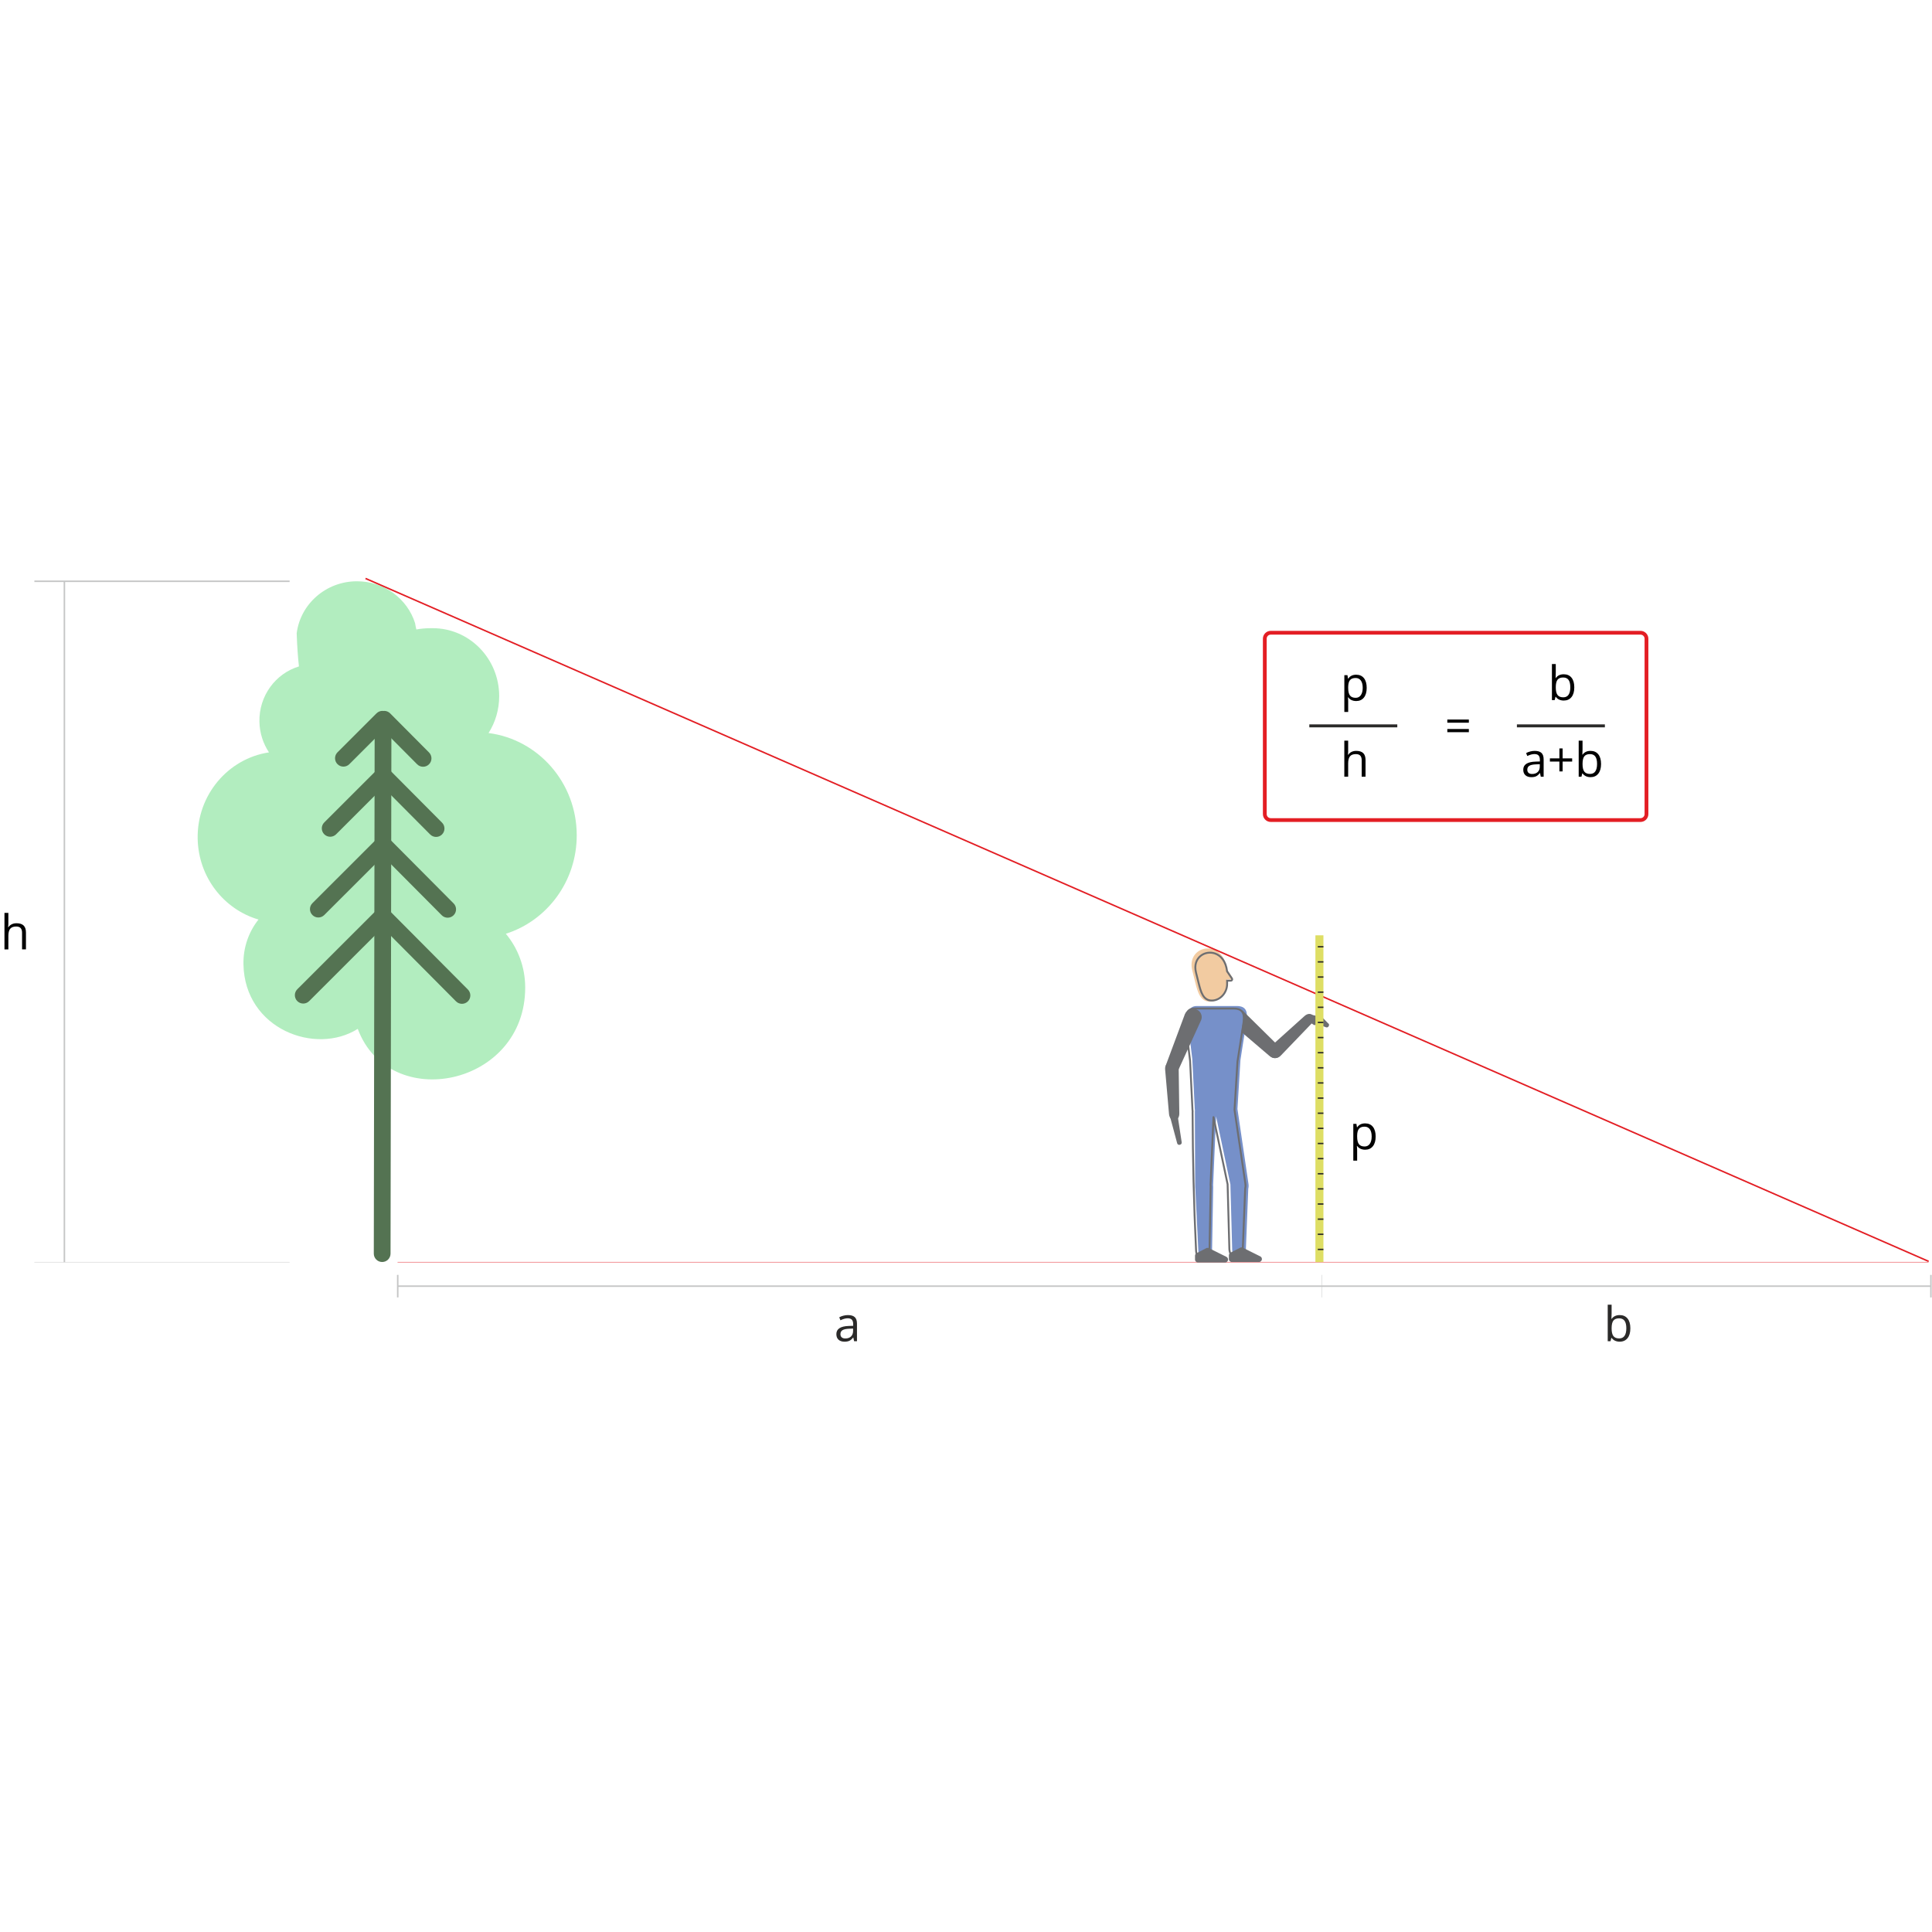 <?xml version="1.0" encoding="UTF-8" standalone="no"?>
<!-- Generator: Adobe Illustrator 19.1.0, SVG Export Plug-In . SVG Version: 6.00 Build 0) -->

<svg
   version="1.1"
   id="Warstwa_1"
   x="0px"
   y="0px"
   viewBox="0 0 2880 2880"
   style="enable-background:new 0 0 2880 2880;"
   xml:space="preserve"
   sodipodi:docname="2UrNvoVQ8vvrPE0oXQOJosUmmQ82AecL.svg"
   inkscape:version="1.2.2 (732a01da63, 2022-12-09)"
   xmlns:inkscape="http://www.inkscape.org/namespaces/inkscape"
   xmlns:sodipodi="http://sodipodi.sourceforge.net/DTD/sodipodi-0.dtd"
   xmlns="http://www.w3.org/2000/svg"
   xmlns:svg="http://www.w3.org/2000/svg"><defs
   id="defs151" /><sodipodi:namedview
   id="namedview149"
   pagecolor="#ffffff"
   bordercolor="#111111"
   borderopacity="1"
   inkscape:showpageshadow="0"
   inkscape:pageopacity="0"
   inkscape:pagecheckerboard="1"
   inkscape:deskcolor="#d1d1d1"
   showgrid="false"
   inkscape:zoom="0.28784722"
   inkscape:cx="1129.0712"
   inkscape:cy="1532.0627"
   inkscape:window-width="1920"
   inkscape:window-height="1009"
   inkscape:window-x="-8"
   inkscape:window-y="-8"
   inkscape:window-maximized="1"
   inkscape:current-layer="Warstwa_1" /> <style
   type="text/css"
   id="style2"> .st0{fill:#B2EDBF;} .st1{fill:#547352;} .st2{fill:#C5C6C6;} .st3{fill:none;stroke:#C5C6C6;stroke-width:0.567;stroke-miterlimit:22.926;} .st4{fill:none;stroke:#E31E24;stroke-width:0.567;stroke-miterlimit:22.926;} .st5{fill:#F2CBA1;} .st6{fill:#7690C9;} .st7{fill:#6D6E71;} .st8{fill:#E31E24;} .st9{fill:#DEDE64;} .st10{fill:#2B2A29;} </style> <g
   id="g26"> <path
   class="st0"
   d="M294.664,1250.322c1.127,57.505,39.25,105.404,90.677,120.406 c-14.45,18.202-22.924,41.524-22.431,66.807 c1.893,96.701,107.678,135.967,170.39,96.162 c47.319,126.615,250.158,85.442,249.609-62.048 c-0.114-30.416-10.958-58.224-28.843-79.707 c61.422-19.482,105.921-78.146,105.665-147.326 c-0.29-78.137-57.573-142.431-131.441-151.887 c10.095-15.94,15.931-34.951,15.855-55.36 c-0.21-55.948-44.737-101.14-99.459-100.934 c-0.556-0.001-1.112,0.013-1.669,0.026c-0.552-0.012-1.099-0.018-1.658-0.016l0,0 c-7.061,0.027-13.98,0.674-20.71,1.885c-0.746-2.927-1.399-6.082-1.927-9.511 c-11.49-36.225-46.087-62.468-86.886-62.318 c-46.084,0.172-84.001,33.955-89.578,77.519c0.698,20.576,1.956,36.718,3.377,49.424 c-34.684,10.474-59.672,43.619-58.913,82.386 c0.331,16.965,5.551,32.653,14.249,45.707 C339.76,1130.825,293.393,1185.373,294.664,1250.322z"
   id="path4" /> <g
   id="g24"> <path
   class="st1"
   d="M582.17,1868.79c-0.012,6.891-5.608,12.468-12.499,12.457 c-6.891-0.012-12.468-5.607-12.457-12.499l1.298-785.551 c0.012-6.889,5.608-12.469,12.499-12.458c6.891,0.012,12.469,5.609,12.458,12.5 L582.17,1868.79z"
   id="path6" /> <path
   class="st1"
   d="M483.381,1364.016c-4.872,4.883-12.784,4.891-17.668,0.018 c-4.883-4.872-4.889-12.784-0.018-17.667l94.409-94.324 c4.87-4.883,12.783-4.889,17.667-0.018c4.883,4.872,4.889,12.784,0.018,17.667 L483.381,1364.016z"
   id="path8" /> <path
   class="st1"
   d="M676.203,1346.717c4.854,4.899,4.823,12.811-0.077,17.667 c-4.899,4.854-12.811,4.822-17.668-0.077l-94.097-94.636 c-4.856-4.899-4.823-12.812,0.076-17.667c4.901-4.856,12.812-4.822,17.667,0.077 L676.203,1346.717z"
   id="path10" /> <path
   class="st1"
   d="M460.866,1492.315c-4.87,4.883-12.784,4.891-17.667,0.019 c-4.883-4.871-4.889-12.785-0.018-17.668l115.866-115.761 c4.871-4.883,12.785-4.889,17.667-0.018c4.883,4.872,4.89,12.784,0.018,17.667 L460.866,1492.315z"
   id="path12" /> <path
   class="st1"
   d="M697.5,1475.088c4.856,4.898,4.822,12.811-0.076,17.667 c-4.899,4.854-12.811,4.822-17.667-0.078l-115.482-116.145 c-4.854-4.899-4.821-12.811,0.078-17.667c4.899-4.854,12.811-4.822,17.665,0.077 L697.5,1475.088z"
   id="path14" /> <path
   class="st1"
   d="M501.045,1243.647c-4.872,4.883-12.784,4.89-17.667,0.018 c-4.883-4.871-4.891-12.784-0.018-17.667l77.305-77.234 c4.872-4.882,12.785-4.89,17.667-0.018c4.883,4.871,4.891,12.784,0.019,17.667 L501.045,1243.647z"
   id="path16" /> <path
   class="st1"
   d="M658.935,1226.289c4.854,4.899,4.822,12.811-0.077,17.667 c-4.899,4.856-12.812,4.822-17.667-0.077l-77.049-77.491 c-4.856-4.899-4.822-12.811,0.077-17.667c4.899-4.856,12.811-4.821,17.667,0.078 L658.935,1226.289z"
   id="path18" /> <path
   class="st1"
   d="M520.774,1139.122c-4.872,4.882-12.784,4.89-17.667,0.018 c-4.883-4.872-4.891-12.785-0.018-17.667l58.153-58.1 c4.872-4.883,12.785-4.889,17.668-0.018c4.882,4.872,4.889,12.784,0.018,17.668 L520.774,1139.122z"
   id="path20" /> <path
   class="st1"
   d="M639.552,1121.699c4.856,4.898,4.823,12.811-0.076,17.667 c-4.9,4.854-12.811,4.822-17.668-0.077l-57.958-58.29 c-4.856-4.899-4.823-12.812,0.077-17.668c4.899-4.856,12.811-4.822,17.667,0.077 L639.552,1121.699z"
   id="path22" /> </g> </g> <rect
   x="94.86"
   y="866.308"
   class="st2"
   width="2.256"
   height="1015.132"
   id="rect28" /> <rect
   x="51.23"
   y="865.376"
   class="st2"
   width="380.508"
   height="2.256"
   id="rect30" /> <line
   class="st3"
   x1="51.23"
   y1="1881.438"
   x2="431.738"
   y2="1881.438"
   id="line32" /> <g
   id="g36"> <path
   d="M32.884,1415.233V1390.438c0-3.124-0.711-5.456-2.133-6.995 c-1.422-1.539-3.649-2.308-6.68-2.308c-4.034,0-6.977,1.096-8.831,3.288 c-1.854,2.192-2.78,5.782-2.78,10.771v20.039H6.655v-54.417h5.805v16.472 c0,1.982-0.093,3.625-0.28,4.931h0.35c1.142-1.842,2.769-3.293,4.879-4.354 c2.11-1.061,4.517-1.591,7.222-1.591c4.687,0,8.201,1.113,10.544,3.34 c2.343,2.227,3.515,5.765,3.515,10.614v25.005H32.884z"
   id="path34" /> </g> <line
   class="st4"
   x1="592.634"
   y1="1881.438"
   x2="2874.792"
   y2="1881.438"
   id="line38" /> <g
   id="g68"> <path
   class="st5"
   d="M1828.733,1444.738l8.02,11.881 c0.489,0.725,0.536,1.6,0.124,2.371c-0.41,0.771-1.161,1.222-2.034,1.221 l-6.04-0.002v5.595c0,14.164-11.285,27.278-25.449,27.278l0,0 c-14.166,0-18.053-14.45-21.487-28.191l-4.572-18.288 C1767.856,1408.845,1823.358,1398.069,1828.733,1444.738z"
   id="path40" /> <path
   class="st6"
   d="M1860.784,1771.899l-3.611,91.541 c-0.686,17.411-19.528,17.332-20.34,0.388l-2.647-96.959 c-0.009-0.339-0.007-0.676,0.006-1.01l-21.409-101.821l-4.424,102.718 c0.115,0.821,0.168,1.666,0.152,2.526l-1.747,96.979 c-0.654,16.952-19.495,17.205-20.342-0.199l-4.609-94.527 c-0.087-0.684-0.146-1.389-0.166-2.124l-0.497-111.984 c-0.021-0.773,0.016-1.531,0.106-2.272c-0.138-0.746-0.232-1.573-0.277-2.487 l-3.626-73.885l-6.927-56.455c-1.244-10.146,0.823-22.684,13.628-22.684h59.332 c16.212,0,16.529,10.931,14.493,24.008l-8.78,56.417l-4.461,73.015l16.387,111.344 C1861.477,1767.209,1861.347,1769.709,1860.784,1771.899z"
   id="path42" /> <g
   id="g50"> <path
   class="st7"
   d="M1850.494,1538.321l41.775,35.643 c11.233,9.682,24.696-3.937,14.37-14.037l-55.753-54.956 c3.401,4.33,3.036,11.325,1.827,19.09L1850.494,1538.321z"
   id="path44" /> <path
   class="st7"
   d="M1909.117,1573.693l46.102-47.977 c9.128-9.5-1.348-19.69-10.761-10.984l-49.703,44.671 c-4.679,4.205-4.848,11.326-0.898,15.255l0,0 C1897.805,1578.588,1904.739,1578.218,1909.117,1573.693z"
   id="path46" /> <path
   class="st7"
   d="M1956.33,1512.971l14.543,3.244l8.529,8.808 c0.632,0.652,1.384,1.023,1.662,1.887c0.28,0.863,0.195,1.71-0.247,2.503 l-0.304,0.542c-0.748,1.339-2.31,1.939-3.763,1.446l-10.199-3.849l-7.681,0.497 l-6.809-4.506c-0.749-0.496-1.477-0.854-1.852-1.673 c-0.375-0.818-0.393-1.661-0.054-2.495l1.92-4.736 c0.337-0.83,0.935-1.42,1.77-1.748 C1954.679,1512.564,1955.518,1512.591,1956.33,1512.971z"
   id="path48" /> </g> <g
   id="g58"> <path
   class="st7"
   d="M1790.393,1520.946l-33.033,72.333 c-6.092,13.522-24.048,6.862-18.953-6.654l27.671-74.29 c2.474-6.642,11.167-9.89,17.397-7.624l0,0 C1789.704,1506.977,1793.304,1514.484,1790.393,1520.946z"
   id="path52" /> <path
   class="st7"
   d="M1757.056,1593.293l0.924,66.532 c0.183,13.172-14.429,13.465-15.362,0.677l-5.811-66.575 c-0.547-6.267,4.19-11.585,9.759-11.759l0,0 C1752.135,1581.994,1756.946,1586.998,1757.056,1593.293z"
   id="path54" /> <path
   class="st7"
   d="M1744.284,1665.065l10.518,39.253 c0.235,0.876,0.766,1.542,1.567,1.967c0.801,0.425,1.65,0.492,2.507,0.194 l0.586-0.203c1.45-0.502,2.315-1.934,2.085-3.452l-6.105-40.109 c-0.135-0.89-0.582-1.605-1.322-2.117c-0.74-0.512-1.567-0.678-2.447-0.491 l-5,1.06c-0.876,0.186-1.562,0.671-2.031,1.436 C1744.174,1663.369,1744.053,1664.2,1744.284,1665.065z"
   id="path56" /> </g> <path
   class="st7"
   d="M1828.017,1448.723l7.227,10.706c0.077,0.114,0.118,0.23,0.124,0.339 c0.005,0.115-0.023,0.235-0.084,0.352h-0.006 c-0.064,0.122-0.147,0.212-0.238,0.267c-0.099,0.06-0.22,0.091-0.353,0.091 l-5.443-0.002l-1.407-0.001v1.403v5.041c0,6.133-2.486,12.035-6.516,16.355 c-3.865,4.141-9.147,6.817-15.007,6.817c-5.784,0-9.486-2.976-12.098-7.365h-0.005 c-2.749-4.618-4.372-10.871-5.896-16.971l-4.119-16.479 c-2.663-10.653,0.695-18.747,6.544-23.366c2.731-2.155,6.01-3.564,9.474-4.133 c3.471-0.568,7.124-0.29,10.599,0.931c8.13,2.853,15.304,10.903,16.972,25.388 l0.039,0.344L1828.017,1448.723L1828.017,1448.723L1828.017,1448.723z M1837.575,1457.857 l-7.038-10.428c-1.889-15.516-9.81-24.216-18.799-27.372 c-3.927-1.378-8.054-1.693-11.974-1.051c-3.925,0.643-7.649,2.248-10.761,4.705 c-6.657,5.256-10.504,14.365-7.534,26.248l4.118,16.478 c1.57,6.281,3.247,12.729,6.214,17.716l-0.004,0.002 c3.103,5.215,7.536,8.751,14.516,8.751c6.683,0,12.688-3.031,17.063-7.72 c4.5-4.823,7.275-11.416,7.275-18.268v-3.638l4.036,0.002 c0.653,0,1.266-0.17,1.793-0.487c0.536-0.322,0.978-0.782,1.282-1.356 l-0.004-0.002c0.308-0.579,0.444-1.199,0.413-1.812 C1838.139,1459.002,1837.938,1458.396,1837.575,1457.857z"
   id="path60" /> <path
   class="st7"
   d="M1854.769,1771.409l-3.556,90.131 c-0.217,5.487-2.368,8.991-5.095,10.564c-1.103,0.637-2.302,0.958-3.498,0.964 c-1.192,0.006-2.392-0.304-3.501-0.926c-2.72-1.525-4.876-4.936-5.129-10.233 l-0.002-0.026l-2.604-95.406c-0.005-0.163-0.006-0.317-0.006-0.462 c0.001-0.131,0.005-0.282,0.01-0.451c0.004-0.115-0.006-0.228-0.028-0.336 h0.001l-21.079-100.252c-0.158-0.759-0.901-1.247-1.66-1.09 c-0.66,0.138-1.114,0.716-1.119,1.364l-4.353,101.087 c-0.004,0.086,0.001,0.17,0.012,0.253h-0.001 c0.052,0.372,0.09,0.749,0.113,1.13c0.023,0.395,0.033,0.778,0.026,1.143 l-1.719,95.458h-0.001c-0.204,5.295-2.329,8.725-5.034,10.275 c-1.104,0.633-2.301,0.955-3.491,0.959c-1.197,0.004-2.4-0.304-3.508-0.929 c-2.741-1.549-4.926-5.032-5.193-10.517 c-1.698-34.845-2.918-68.752-3.751-102.64 c-0.834-33.936-1.284-67.871-1.438-102.72l-0.001-0.033h0.001 c-0.009-0.333-0.006-0.671,0.011-1.014v-0.022 c0.015-0.306,0.045-0.64,0.088-0.997c0.021-0.176,0.008-0.349-0.034-0.511 c-0.052-0.293-0.098-0.616-0.137-0.969c-0.044-0.397-0.077-0.797-0.097-1.199 l-3.57-72.747c-0.002-0.035-0.004-0.07-0.009-0.104l0.004-0.001l-6.819-55.586 c-0.189-1.535-0.297-3.13-0.297-4.726c0-3.839,0.627-7.655,2.285-10.6 c1.578-2.802,4.146-4.832,8.092-5.317c0.609-0.074,1.255-0.113,1.94-0.113 h58.42c7.302,0,10.981,2.358,12.58,6.127c1.693,3.995,1.271,9.672,0.303,15.889 l-8.644,55.547c-0.007,0.045-0.011,0.089-0.014,0.132h-0.004l-4.392,71.891 c-0.006,0.097-0.002,0.193,0.011,0.285l-0.001,0.001l16.136,109.629 c0.004,0.03,0.01,0.059,0.016,0.087c0.195,1.224,0.267,2.383,0.232,3.473 c-0.037,1.158-0.194,2.241-0.452,3.247c-0.024,0.097-0.038,0.195-0.042,0.291 H1854.769L1854.769,1771.409L1854.769,1771.409z M1854.017,1861.65l3.551-89.993 c0.285-1.159,0.459-2.393,0.501-3.697c0.041-1.27-0.042-2.607-0.264-4.002 l-0.007-0.053l-16.116-109.492l4.382-71.697l8.631-55.46 c1.037-6.658,1.461-12.802-0.491-17.406c-2.047-4.831-6.506-7.854-15.164-7.854 h-58.42c-0.793,0-1.555,0.046-2.281,0.135c-4.962,0.609-8.203,3.182-10.203,6.736 c-1.922,3.412-2.649,7.706-2.649,11.974c0,1.708,0.116,3.418,0.319,5.067 l6.819,55.583l3.564,72.645c0.025,0.499,0.061,0.957,0.108,1.375 c0.038,0.349,0.089,0.697,0.149,1.041c-0.034,0.314-0.06,0.65-0.077,1.008 v0.01c-0.019,0.394-0.022,0.802-0.011,1.222l0,0 c0.154,34.881,0.604,68.826,1.438,102.743 c0.835,33.974,2.055,67.907,3.751,102.706c0.32,6.571,3.11,10.841,6.622,12.825 c1.541,0.87,3.218,1.3,4.894,1.293c1.682-0.007,3.354-0.449,4.876-1.321 c3.473-1.992,6.195-6.221,6.442-12.618l0,0v-0.028l1.72-95.485 c0.009-0.474,0-0.925-0.026-1.352c-0.025-0.413-0.064-0.822-0.118-1.226 l3.871-89.857l18.749,89.175c-0.002,0.111-0.004,0.231-0.005,0.359 c-0.001,0.187,0.001,0.368,0.006,0.538l2.604,95.413c0,0.028,0,0.057,0.001,0.085 c0.307,6.39,3.068,10.595,6.559,12.553c1.532,0.859,3.207,1.286,4.888,1.278 c1.677-0.009,3.351-0.454,4.883-1.337 C1851.009,1872.519,1853.758,1868.224,1854.017,1861.65z"
   id="path62" /> <path
   class="st7"
   d="M1836.304,1881.319h40.369c2.438,0,4.426-1.988,4.426-4.426v-0.064 c0-1.722-0.914-3.196-2.455-3.964l-26.028-12.936 c-1.3-0.646-2.7-0.637-3.992,0.026l-14.34,7.364 c-1.514,0.777-2.405,2.236-2.405,3.938v5.636 C1831.878,1879.33,1833.867,1881.319,1836.304,1881.319z"
   id="path64" /> <path
   class="st7"
   d="M1785.828,1882h40.369c2.438,0,4.427-1.988,4.427-4.427v-0.063 c0-1.723-0.915-3.197-2.457-3.964l-26.028-12.936 c-1.3-0.646-2.7-0.637-3.992,0.026l-14.341,7.365 c-1.514,0.777-2.403,2.235-2.403,3.937v5.636 C1781.403,1880.012,1783.392,1882,1785.828,1882z"
   id="path66" /> </g> <polygon
   class="st8"
   points="545.332,861.268 2875.476,1879.309 2874.578,1881.371 544.434,863.33 "
   id="polygon70" /> <rect
   x="592.632"
   y="1916.122"
   class="st2"
   width="2285.742"
   height="2.256"
   id="rect72" /> <rect
   x="1960.862"
   y="1394.253"
   class="st9"
   width="11.937"
   height="487.188"
   id="rect74" /> <rect
   x="1964.405"
   y="1410.289"
   class="st10"
   width="8.394"
   height="2.052"
   id="rect76" /> <rect
   x="1964.405"
   y="1432.847"
   class="st10"
   width="8.394"
   height="2.052"
   id="rect78" /> <rect
   x="1964.405"
   y="1455.406"
   class="st10"
   width="8.394"
   height="2.052"
   id="rect80" /> <rect
   x="1964.405"
   y="1477.964"
   class="st10"
   width="8.394"
   height="2.052"
   id="rect82" /> <rect
   x="1964.405"
   y="1500.523"
   class="st10"
   width="8.394"
   height="2.052"
   id="rect84" /> <rect
   x="1964.405"
   y="1523.082"
   class="st10"
   width="8.394"
   height="2.052"
   id="rect86" /> <rect
   x="1964.405"
   y="1545.64"
   class="st10"
   width="8.394"
   height="2.052"
   id="rect88" /> <rect
   x="1964.405"
   y="1568.199"
   class="st10"
   width="8.394"
   height="2.052"
   id="rect90" /> <rect
   x="1964.405"
   y="1590.757"
   class="st10"
   width="8.394"
   height="2.052"
   id="rect92" /> <rect
   x="1964.405"
   y="1613.315"
   class="st10"
   width="8.394"
   height="2.052"
   id="rect94" /> <rect
   x="1964.405"
   y="1635.874"
   class="st10"
   width="8.394"
   height="2.052"
   id="rect96" /> <rect
   x="1964.405"
   y="1658.432"
   class="st10"
   width="8.394"
   height="2.052"
   id="rect98" /> <rect
   x="1964.405"
   y="1680.991"
   class="st10"
   width="8.394"
   height="2.052"
   id="rect100" /> <rect
   x="1964.405"
   y="1703.55"
   class="st10"
   width="8.394"
   height="2.052"
   id="rect102" /> <rect
   x="1964.405"
   y="1726.108"
   class="st10"
   width="8.394"
   height="2.052"
   id="rect104" /> <rect
   x="1964.405"
   y="1748.667"
   class="st10"
   width="8.394"
   height="2.052"
   id="rect106" /> <rect
   x="1964.405"
   y="1771.225"
   class="st10"
   width="8.394"
   height="2.052"
   id="rect108" /> <rect
   x="1964.405"
   y="1793.784"
   class="st10"
   width="8.394"
   height="2.052"
   id="rect110" /> <rect
   x="1964.405"
   y="1816.342"
   class="st10"
   width="8.394"
   height="2.052"
   id="rect112" /> <rect
   x="1964.405"
   y="1838.901"
   class="st10"
   width="8.394"
   height="2.052"
   id="rect114" /> <rect
   x="1964.405"
   y="1861.459"
   class="st10"
   width="8.394"
   height="2.052"
   id="rect116" /> <rect
   x="591.748"
   y="1900.464"
   class="st2"
   width="2.256"
   height="33.573"
   id="rect118" /> <line
   class="st3"
   x1="1970.757"
   y1="1900.464"
   x2="1970.757"
   y2="1934.037"
   id="line120" /> <g
   id="g124"> <path
   class="st10"
   d="M1273.189,1999.322l-1.154-5.456h-0.28 c-1.912,2.402-3.818,4.028-5.718,4.879c-1.9,0.851-4.273,1.276-7.117,1.276 c-3.801,0-6.779-0.979-8.936-2.938c-2.157-1.958-3.235-4.744-3.235-8.358 c0-7.74,6.19-11.797,18.57-12.17l6.504-0.21v-2.378 c0-3.008-0.647-5.229-1.941-6.663c-1.294-1.434-3.363-2.15-6.208-2.15 c-3.194,0-6.808,0.979-10.841,2.938l-1.784-4.441 c1.889-1.025,3.958-1.83,6.208-2.413c2.25-0.582,4.505-0.874,6.768-0.874 c4.569,0,7.956,1.014,10.159,3.042c2.203,2.029,3.305,5.281,3.305,9.758v26.159 H1273.189z M1260.075,1995.23c3.614,0,6.453-0.99,8.516-2.973 c2.063-1.981,3.095-4.756,3.095-8.323v-3.462l-5.805,0.244 c-4.617,0.164-7.945,0.881-9.985,2.151c-2.041,1.271-3.06,3.247-3.06,5.928 c0,2.098,0.635,3.695,1.906,4.791 C1256.012,1994.683,1257.79,1995.23,1260.075,1995.23z"
   id="path122" /> </g> <rect
   x="2877.244"
   y="1900.464"
   class="st2"
   width="2.256"
   height="33.573"
   id="rect126" /> <g
   id="g130"> <path
   class="st10"
   d="M2414.436,1960.363c5.036,0,8.946,1.72,11.733,5.158 c2.785,3.439,4.179,8.306,4.179,14.601c0,6.296-1.405,11.187-4.214,14.671 c-2.81,3.486-6.709,5.229-11.698,5.229c-2.495,0-4.773-0.46-6.837-1.381 s-3.795-2.338-5.193-4.249h-0.42l-1.225,4.931h-4.161v-54.417h5.806V1958.125 c0,2.961-0.094,5.619-0.28,7.974h0.28 C2405.109,1962.275,2409.119,1960.363,2414.436,1960.363z M2413.596,1965.225 c-3.964,0-6.819,1.137-8.568,3.409c-1.748,2.273-2.622,6.103-2.622,11.488 s0.896,9.239,2.692,11.559c1.795,2.32,4.675,3.479,8.639,3.479 c3.566,0,6.225-1.299,7.974-3.899c1.748-2.599,2.622-6.335,2.622-11.208 c0-4.989-0.874-8.708-2.622-11.156 C2419.961,1966.448,2417.256,1965.225,2413.596,1965.225z"
   id="path128" /> </g> <path
   d="M2021.604,1045.027c-2.464,0-4.716-0.458-6.755-1.366 c-2.039-0.908-3.748-2.311-5.128-4.197h-0.413 c0.272,2.204,0.413,4.303,0.413,6.282v15.573h-5.73v-54.841h4.656l0.802,5.187 h0.272c1.473-2.075,3.183-3.572,5.14-4.492c1.957-0.918,4.208-1.391,6.743-1.391 c5.022,0,8.888,1.722,11.624,5.151c2.722,3.431,4.09,8.241,4.09,14.442 c0,6.213-1.392,11.047-4.162,14.488 C2030.375,1043.307,2026.531,1045.027,2021.604,1045.027L2021.604,1045.027z M2020.767,1010.663c-3.866,0-6.661,1.062-8.383,3.208 c-1.731,2.146-2.616,5.552-2.663,10.219v1.286c0,5.317,0.883,9.124,2.663,11.411 c1.769,2.287,4.61,3.43,8.524,3.43c3.278,0,5.836-1.32,7.686-3.972 c1.852-2.642,2.783-6.296,2.783-10.941c0-4.726-0.931-8.346-2.783-10.869 C2026.744,1011.913,2024.139,1010.663,2020.767,1010.663z"
   id="path132" /> <rect
   x="1951.778"
   y="1079.821"
   class="st10"
   width="131.147"
   height="4.42"
   id="rect134" /> <path
   d="M2029.856,1157.799v-24.486c0-3.087-0.708-5.387-2.11-6.907 c-1.402-1.522-3.596-2.275-6.591-2.275c-3.984,0-6.895,1.073-8.723,3.241 c-1.827,2.17-2.746,5.707-2.746,10.635v19.793h-5.73v-53.745h5.73v16.268 c0,1.956-0.095,3.584-0.272,4.868h0.342c1.131-1.815,2.734-3.254,4.822-4.291 c2.074-1.049,4.455-1.58,7.12-1.58c4.633,0,8.111,1.109,10.422,3.301 c2.31,2.204,3.465,5.694,3.465,10.48v24.698H2029.856z"
   id="path136" /> <path
   d="M2157.487,1077.323v-4.727h32.113v4.727H2157.487L2157.487,1077.323z M2157.487,1091.458v-4.74h32.113v4.74H2157.487z"
   id="path138" /> <path
   d="M2331.056,1005.117c4.975,0,8.83,1.698,11.589,5.093 c2.746,3.407,4.126,8.206,4.126,14.43c0,6.213-1.392,11.047-4.162,14.488 c-2.781,3.442-6.625,5.164-11.552,5.164c-2.463,0-4.716-0.459-6.755-1.367 s-3.748-2.311-5.128-4.197h-0.413l-1.215,4.868h-4.103v-53.744h5.73v13.062 c0,2.923-0.095,5.553-0.272,7.875h0.272 C2321.849,1007.003,2325.798,1005.117,2331.056,1005.117L2331.056,1005.117z M2330.219,1009.928c-3.915,0-6.731,1.119-8.453,3.359 c-1.734,2.253-2.593,6.024-2.593,11.353c0,5.317,0.883,9.124,2.663,11.412 c1.769,2.286,4.61,3.429,8.523,3.429c3.526,0,6.154-1.284,7.875-3.843 c1.734-2.569,2.593-6.26,2.593-11.069c0-4.927-0.86-8.605-2.593-11.022 C2336.514,1011.129,2333.838,1009.928,2330.219,1009.928z"
   id="path140" /> <rect
   x="2261.229"
   y="1079.821"
   class="st10"
   width="131.149"
   height="4.42"
   id="rect142" /> <path
   d="M2296.823,1157.799l-1.132-5.388h-0.282c-1.887,2.37-3.772,3.973-5.647,4.822 c-1.875,0.837-4.22,1.261-7.027,1.261c-3.748,0-6.696-0.965-8.828-2.912 c-2.123-1.932-3.197-4.679-3.197-8.251c0-7.639,6.119-11.647,18.345-12.012 l6.425-0.213v-2.346c0-2.971-0.636-5.164-1.922-6.578 c-1.273-1.415-3.312-2.123-6.129-2.123c-3.148,0-6.72,0.968-10.705,2.901 l-1.756-4.385c1.862-1.014,3.901-1.816,6.129-2.381 c2.218-0.577,4.445-0.873,6.685-0.873c4.503,0,7.851,1.003,10.033,3.007 c2.168,2.003,3.264,5.222,3.264,9.642v25.829H2296.823L2296.823,1157.799z M2283.877,1153.756c3.561,0,6.366-0.979,8.406-2.935 c2.04-1.958,3.053-4.693,3.053-8.218v-3.418l-5.729,0.236 c-4.562,0.164-7.852,0.872-9.856,2.133c-2.016,1.25-3.03,3.207-3.03,5.847 c0,2.075,0.625,3.654,1.886,4.739 C2279.857,1153.213,2281.615,1153.756,2283.877,1153.756L2283.877,1153.756z M2329.359,1130.484h14.229v4.762h-14.229v14.713h-4.797v-14.713h-14.159v-4.762h14.159 v-14.783h4.797V1130.484L2329.359,1130.484z M2370.95,1119.32 c4.974,0,8.828,1.698,11.587,5.094c2.747,3.406,4.126,8.204,4.126,14.428 c0,6.213-1.391,11.047-4.161,14.488c-2.781,3.443-6.625,5.164-11.552,5.164 c-2.465,0-4.717-0.459-6.756-1.367c-2.04-0.908-3.748-2.311-5.128-4.197h-0.413 l-1.214,4.869h-4.104v-53.745h5.73v13.061c0,2.924-0.095,5.553-0.272,7.875h0.272 C2361.742,1121.206,2365.69,1119.32,2370.95,1119.32L2370.95,1119.32z M2370.112,1124.131c-3.914,0-6.731,1.119-8.453,3.359 c-1.732,2.252-2.593,6.024-2.593,11.352c0,5.317,0.883,9.124,2.664,11.412 c1.768,2.286,4.609,3.43,8.522,3.43c3.526,0,6.155-1.285,7.875-3.844 c1.734-2.569,2.593-6.26,2.593-11.069c0-4.927-0.86-8.605-2.593-11.022 C2376.408,1125.332,2373.73,1124.131,2370.112,1124.131z"
   id="path144" /> <path
   class="st8"
   d="M1894.269,940.397h551.24c3.214,0,6.137,1.314,8.252,3.429 c2.115,2.115,3.429,5.037,3.429,8.252v261.511c0,3.206-1.316,6.126-3.434,8.246 l0.006,0.006c-2.115,2.115-5.038,3.429-8.252,3.429h-551.24 c-3.202,0-6.12-1.314-8.241-3.429l-0.006-0.006l-0.006-0.006 c-2.115-2.12-3.429-5.038-3.429-8.24V952.078c0-3.215,1.314-6.137,3.429-8.252 l0.006,0.006C1888.144,941.714,1891.064,940.397,1894.269,940.397L1894.269,940.397z M2445.51,946.037h-551.24c-1.665,0-3.177,0.678-4.264,1.766v0.011 c-1.097,1.096-1.778,2.607-1.778,4.264v261.511c0,1.664,0.678,3.176,1.766,4.264 l0.012,0.011c1.087,1.088,2.599,1.766,4.264,1.766h551.24 c1.657,0,3.167-0.681,4.263-1.777h0.011c1.088-1.088,1.766-2.599,1.766-4.264 V952.078c0-1.657-0.681-3.167-1.778-4.264 C2448.676,946.718,2447.166,946.037,2445.51,946.037z"
   id="path146" /> <path
   d="m 2034.96,1713.854 c -2.463,0 -4.716,-0.458 -6.755,-1.366 -2.039,-0.908 -3.748,-2.311 -5.128,-4.197 h -0.413 c 0.272,2.204 0.413,4.303 0.413,6.282 v 15.573 h -5.73 v -54.841 h 4.656 l 0.802,5.187 h 0.272 c 1.473,-2.075 3.183,-3.572 5.14,-4.492 1.957,-0.918 4.208,-1.391 6.742,-1.391 5.022,0 8.888,1.722 11.624,5.151 2.722,3.431 4.09,8.241 4.09,14.442 0,6.213 -1.392,11.047 -4.162,14.488 -2.782,3.442 -6.625,5.162 -11.552,5.162 z m -0.837,-34.364 c -3.866,0 -6.661,1.062 -8.383,3.208 -1.731,2.146 -2.616,5.552 -2.663,10.219 v 1.286 c 0,5.317 0.883,9.124 2.663,11.411 1.77,2.287 4.61,3.43 8.524,3.43 3.278,0 5.836,-1.32 7.686,-3.972 1.852,-2.642 2.783,-6.296 2.783,-10.941 0,-4.726 -0.931,-8.347 -2.783,-10.869 -1.85,-2.523 -4.455,-3.773 -7.827,-3.773 z"
   id="path132-8" /></svg>
